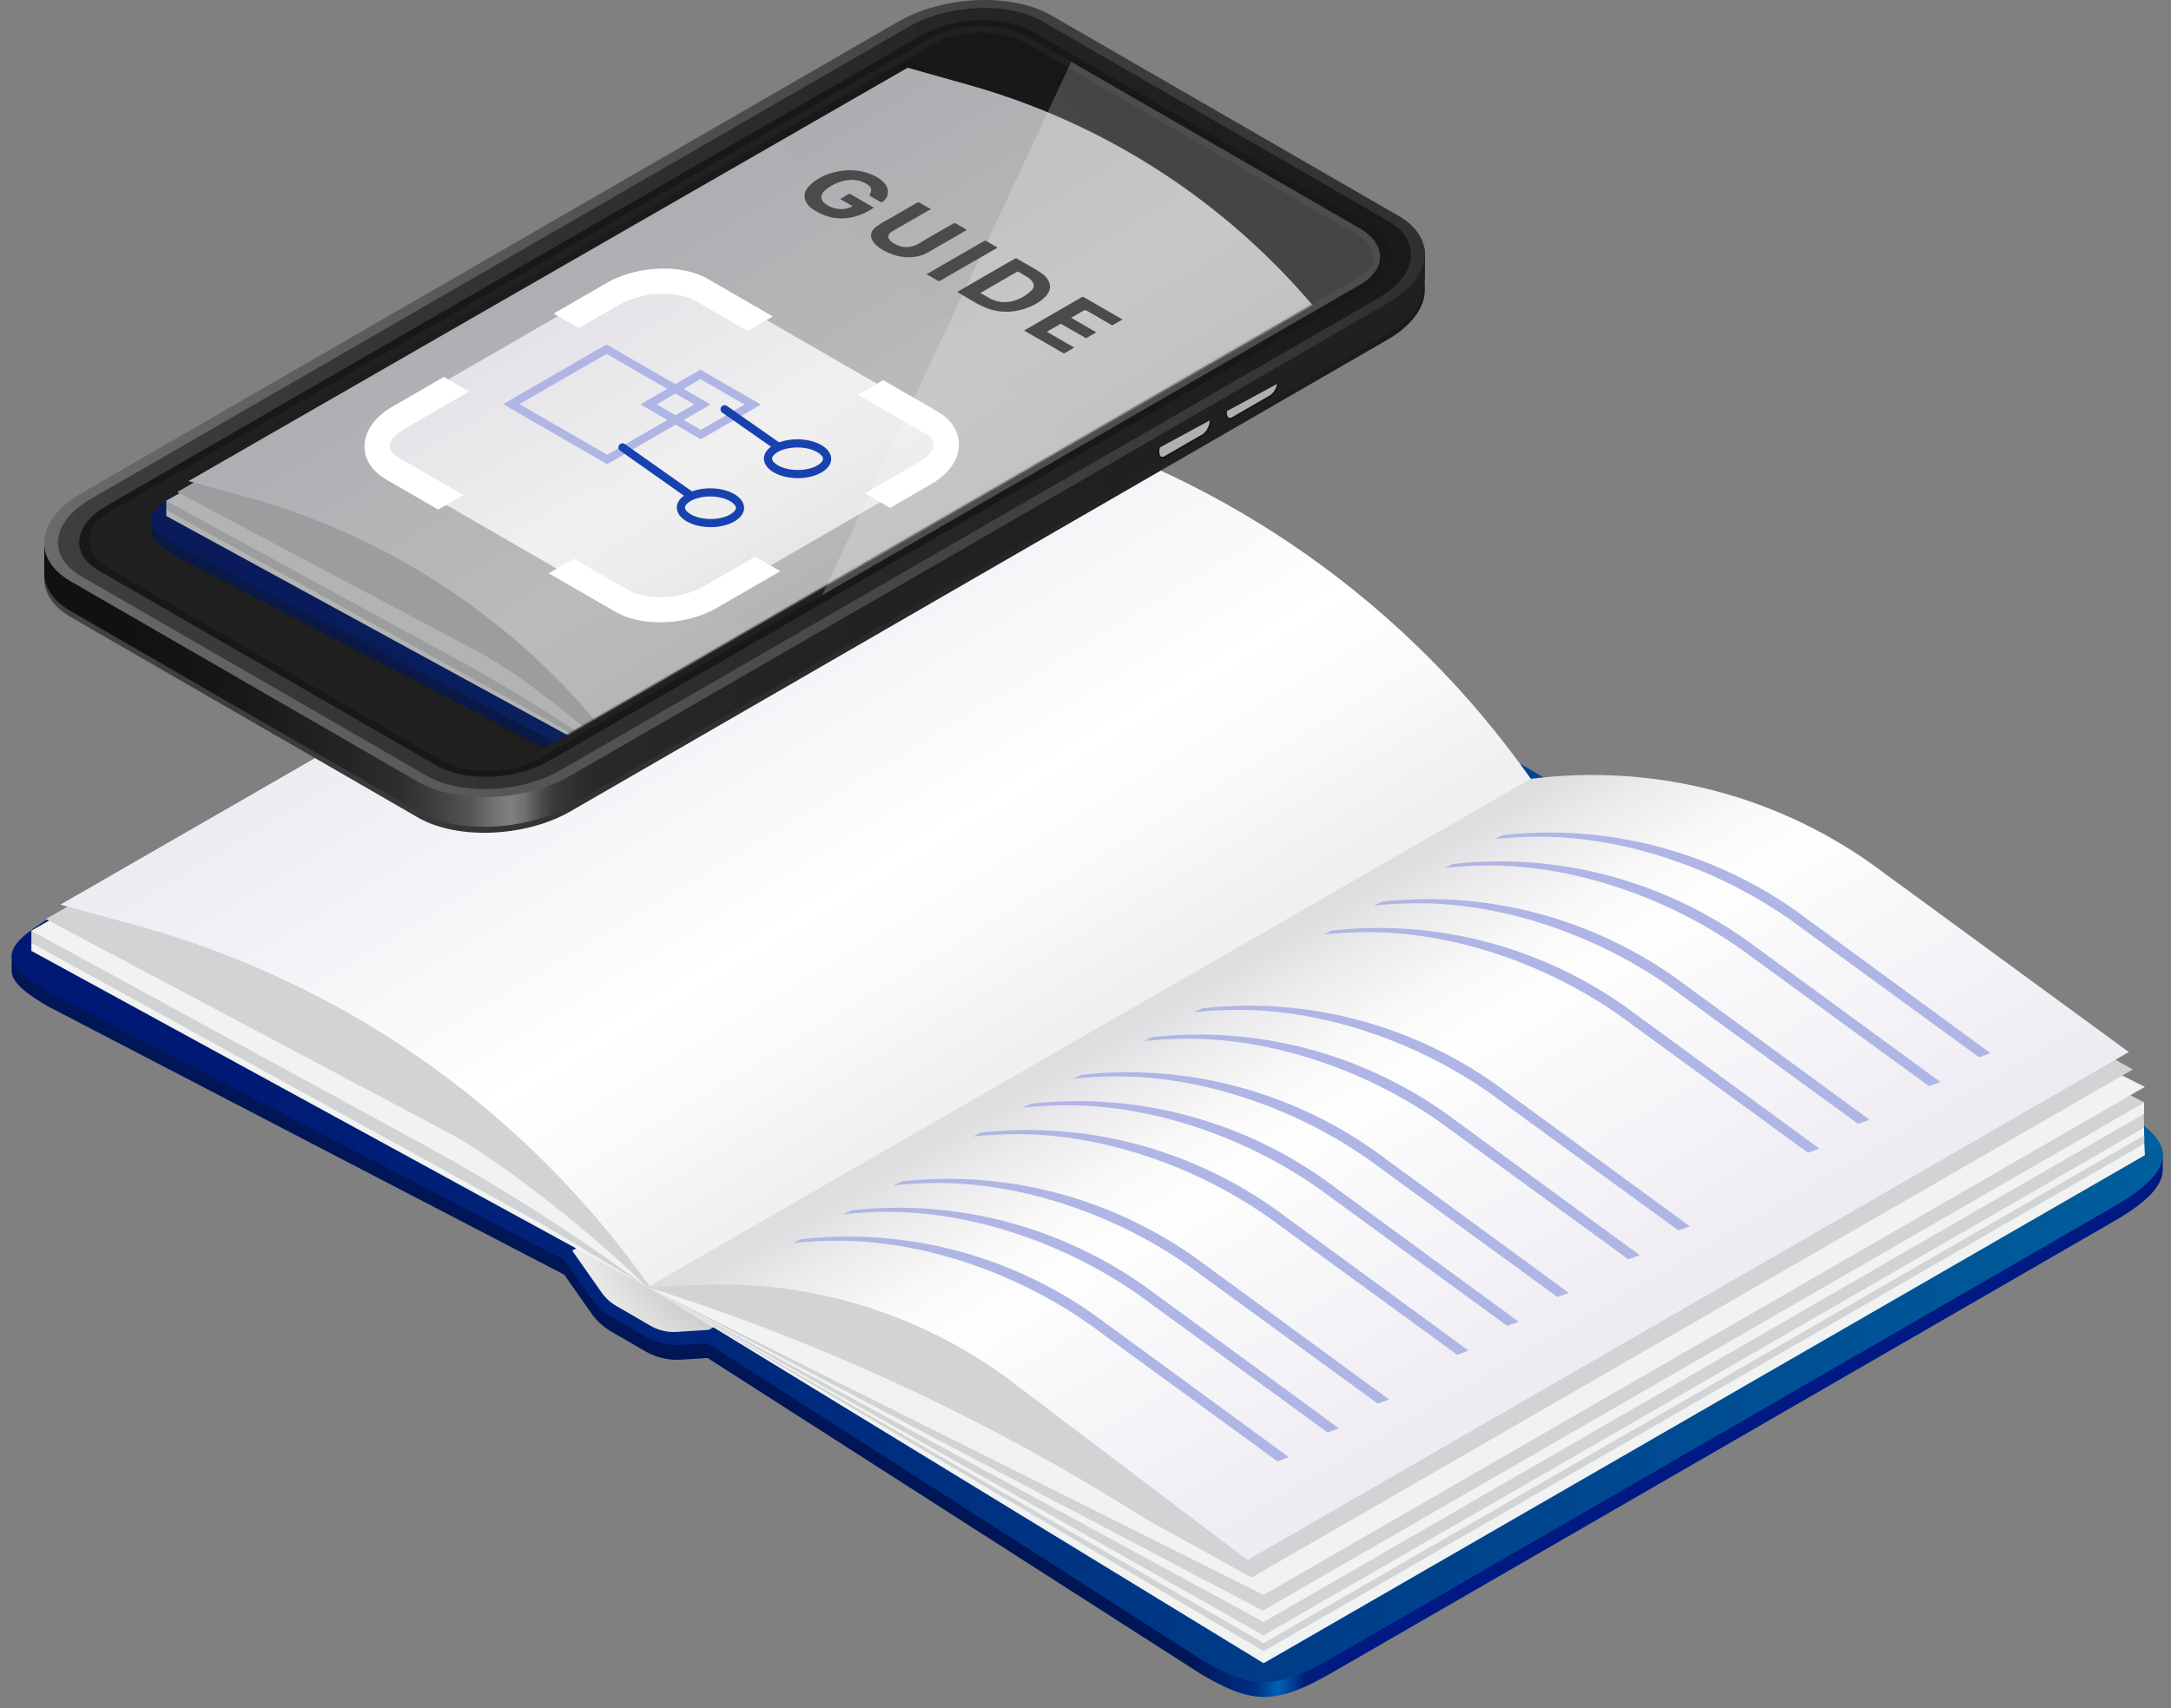 <svg width="1201" height="945" viewBox="0 0 1201 945" fill="none" xmlns="http://www.w3.org/2000/svg">
<rect x="0" y="0" width="1201" height="945" fill="#808080" stroke="none"/>
<path d="M665.13 926.653L391.42 751.292L376.71 752.242C369.82 752.682 362.95 751.072 356.98 747.602L338.13 736.662C333.75 734.122 329.98 730.663 327.08 726.513L312.18 705.242L27.02 557.022C13.75 549.362 6.7 543.452 6.45 537.362C6.43 536.792 6.46 529.072 6.56 528.492C7.6 522.322 15.53 522.923 30.92 514.043L474.76 258.823C506.93 240.253 514.44 241.903 542.29 257.993L1177.61 625.403C1189.98 632.543 1196.17 630.982 1196.42 638.182C1196.43 638.532 1196.42 647.452 1196.42 647.802C1196.01 656.492 1187.02 665.502 1169.84 675.422L737.58 924.992C705.41 943.562 692.99 942.742 665.14 926.662L665.13 926.653Z" fill="url(#paint0_linear_2576_2229)"/>
<path d="M665.13 918.503L391.42 743.143L376.71 744.093C369.82 744.533 362.95 742.923 356.98 739.453L338.13 728.513C333.75 725.973 329.98 722.513 327.08 718.363L312.18 697.093L27.02 548.873C-0.84 532.793 -1.25 524.463 30.91 505.893L474.75 250.673C506.92 232.103 514.43 233.753 542.28 249.843L1177.6 617.253C1205.46 633.333 1201.98 648.703 1169.82 667.283L737.56 916.853C705.39 935.423 692.97 934.603 665.12 918.523L665.13 918.503Z" fill="url(#paint1_linear_2576_2229)"/>
<path style="mix-blend-mode:multiply" d="M392.1 735.743L374.46 736.873C373.9 736.913 373.34 736.933 372.78 736.933C368.22 736.933 363.72 735.723 359.77 733.433L340.92 722.493C337.64 720.583 334.87 718.043 332.69 714.933L316.54 691.883L805.2 414.183L880.79 457.543L392.1 735.753V735.743Z" fill="url(#paint2_radial_2576_2229)"/>
<path d="M357.77 711.993L17.35 526.073V521.633L504.86 245.013L845.28 430.923L357.77 711.993Z" fill="#F1F2F2"/>
<path d="M357.77 711.992L299.11 676.802L17.35 521.633V514.962L504.86 240.562L845.28 430.923L357.77 711.992Z" fill="#D1D3D4"/>
<path d="M357.77 711.993L348.24 705.113C311.63 678.673 273.38 654.573 233.73 632.953L17.35 514.963L504.86 233.893L845.28 430.923L357.77 711.983V711.993Z" fill="#F1F2F2"/>
<path d="M357.77 711.992C332.31 686.622 280.36 644.242 248.8 627.052L25.36 508.482L512.87 227.422L845.29 430.932L357.78 711.992H357.77Z" fill="#D1D3D4"/>
<path d="M699.03 920.173L358.27 712.093L845.77 431.033L1186.26 632.713L1186.54 639.103L699.03 920.173Z" fill="#F1F2F2"/>
<path d="M699.03 913.503L358.27 712.093L845.77 431.033L1186.22 628.353L1186.26 632.713L699.03 913.503Z" fill="#D1D3D4"/>
<path d="M699.03 909.053L358.27 712.093L845.77 431.033L1186.11 623.903L1186.13 628.173L699.03 909.053Z" fill="#F1F2F2"/>
<path d="M699.03 904.783L358.27 712.093L845.77 431.033L1185.97 616.313L1186.11 623.903L699.03 904.783Z" fill="#D1D3D4"/>
<path d="M699.03 897.373L358.27 712.093L845.77 431.033L1186.1 610.013V616.073L1185.97 616.313L699.03 897.373Z" fill="#F1F2F2"/>
<path d="M698.59 891.073L358.27 712.093L845.77 431.033L1186.1 610.013L698.59 891.073Z" fill="#D1D3D4"/>
<path d="M699.03 882.373L358.27 712.093L845.77 431.033L1186.54 601.303L699.03 882.373Z" fill="#F1F2F2"/>
<path d="M692.36 872.733L633.95 840.473C548.01 785.913 455.34 742.753 358.27 712.093L845.78 431.033C939.51 460.053 1029.02 501.283 1112.01 553.653L1179.88 591.673L692.37 872.733H692.36Z" fill="#D1D3D4"/>
<path d="M690.14 863.102L564.01 767.632C513.86 728.322 451.33 708.192 387.67 710.862L358.27 712.092L845.78 431.032C915.65 421.832 986.33 440.552 1042.47 483.142L1177.65 582.042L690.14 863.102Z" fill="url(#paint3_linear_2576_2229)"/>
<path d="M521.16 219.812L566.17 232.463C679.75 264.383 778.86 334.473 846.8 430.923L359.29 711.552L354.86 705.443C286.31 610.903 187.57 542.572 74.94 511.742L33.65 500.443L521.16 219.812Z" fill="url(#paint4_linear_2576_2229)"/>
<path d="M601.76 499.352L510.72 432.742C468.6 400.802 429.25 374.392 373.83 374.392C372.17 374.392 370.51 374.442 368.85 374.492L358.45 374.782L527.29 277.662C587.55 271.992 648.9 289.552 696.91 325.962L787.52 392.252L601.76 499.352ZM375.17 370.092C431.22 370.512 470.9 397.152 513.28 429.292L602.03 494.232L779.65 391.822L694.34 329.402C647.26 293.702 587.21 276.452 528.15 281.892L375.16 370.092H375.17Z" fill="#D4D1D8"/>
<path d="M348.76 645.222L237.15 560.742C206.96 537.132 173.05 519.052 136.34 506.972L131.78 505.472L349.92 379.712L350.45 379.682C353.97 379.542 357.49 379.432 361 379.432C417.78 379.432 457.75 406.242 500.45 438.632L591.52 505.262L348.77 645.222H348.76ZM142.21 504.412C177.65 516.622 210.45 534.412 239.77 557.332L349.09 640.072L583.66 504.832L497.89 442.072C455.78 410.132 416.44 383.722 361 383.722C357.73 383.722 354.44 383.812 351.15 383.952L142.21 504.412Z" fill="#D4D1D8"/>
<path d="M548.56 418.962L438.02 355.142L547.92 291.692L658.46 355.512L548.57 418.962H548.56ZM452.08 355.142L548.56 410.842L644.39 355.512L547.91 299.812L452.08 355.142Z" fill="#AFB6E5"/>
<path d="M548.46 401.442L495.76 371.022L548.17 340.762L600.87 371.182L548.46 401.442ZM509.83 371.022L548.46 393.332L586.81 371.192L548.18 348.882L509.83 371.022Z" fill="#AFB6E5"/>
<path d="M294.87 539.772L205.32 488.072L294.35 436.672L383.9 488.372L294.87 539.772ZM219.39 488.072L294.87 531.652L369.84 488.362L294.36 444.782L219.39 488.072Z" fill="#AFB6E5"/>
<path d="M375.51 518.333L323.47 488.293L375.23 458.413L427.27 488.463L375.51 518.343V518.333ZM337.53 488.293L375.51 510.223L413.21 488.453L375.23 466.523L337.53 488.293Z" fill="#AFB6E5"/>
<path d="M676.16 392.502C675.6 392.502 675.02 392.372 674.49 392.082L618.51 361.822C616.8 360.902 616.17 358.762 617.09 357.052C618.01 355.342 620.15 354.702 621.85 355.632L677.83 385.892C679.54 386.812 680.17 388.952 679.25 390.662C678.62 391.842 677.4 392.502 676.15 392.502H676.16Z" fill="#1842AF"/>
<path d="M593.48 438.813C592.1 438.813 590.8 438.003 590.23 436.643L567.5 381.903C566.76 380.103 567.61 378.052 569.4 377.302C571.2 376.572 573.25 377.413 574 379.203L596.73 433.943C597.48 435.743 596.62 437.793 594.83 438.543C594.39 438.723 593.93 438.813 593.48 438.813Z" fill="#1842AF"/>
<path d="M693.59 390.282C700.05 390.282 706.28 391.742 710.68 394.272C713.79 396.062 715.71 398.292 715.71 400.082C715.71 401.872 713.88 403.982 710.8 405.752C706.48 408.242 700.34 409.672 693.95 409.672C687.56 409.672 681.26 408.212 676.86 405.682C673.75 403.892 671.83 401.662 671.83 399.872C671.83 398.082 673.66 395.972 676.74 394.202C681.06 391.712 687.2 390.282 693.59 390.282ZM693.59 383.252C686.21 383.252 678.84 384.872 673.22 388.112C661.94 394.622 662 405.212 673.35 411.762C679.05 415.052 686.51 416.702 693.95 416.702C701.39 416.702 708.7 415.082 714.32 411.842C725.6 405.332 725.54 394.742 714.19 388.192C708.49 384.902 701.03 383.252 693.59 383.252Z" fill="#1842AF"/>
<path d="M441.19 527.623C440.49 527.623 439.79 527.413 439.18 526.983L393.98 495.383C392.39 494.273 392 492.083 393.11 490.483C394.22 488.893 396.41 488.503 398.01 489.613L443.21 521.213C444.8 522.323 445.19 524.513 444.08 526.113C443.4 527.093 442.31 527.613 441.2 527.613L441.19 527.623Z" fill="#1842AF"/>
<path d="M458.62 525.403C465.08 525.403 471.31 526.863 475.71 529.393C478.82 531.183 480.74 533.413 480.74 535.203C480.74 536.993 478.91 539.103 475.83 540.873C471.51 543.363 465.37 544.793 458.98 544.793C452.59 544.793 446.29 543.333 441.89 540.803C438.78 539.013 436.86 536.783 436.86 534.993C436.86 533.203 438.69 531.093 441.77 529.323C446.09 526.833 452.23 525.403 458.62 525.403ZM458.62 518.373C451.24 518.373 443.87 519.993 438.25 523.233C426.97 529.743 427.03 540.333 438.38 546.883C444.08 550.173 451.54 551.823 458.98 551.823C466.42 551.823 473.73 550.203 479.35 546.963C490.63 540.453 490.57 529.863 479.22 523.313C473.52 520.023 466.06 518.373 458.62 518.373Z" fill="#1842AF"/>
<path d="M366.2 569.803C365.5 569.803 364.79 569.593 364.18 569.163L306.09 528.193C304.5 527.073 304.12 524.883 305.24 523.293C306.36 521.703 308.55 521.333 310.14 522.443L368.23 563.413C369.82 564.533 370.2 566.723 369.08 568.313C368.39 569.283 367.31 569.803 366.2 569.803Z" fill="#1842AF"/>
<path d="M383.63 567.582C390.09 567.582 396.32 569.042 400.72 571.572C403.83 573.362 405.75 575.592 405.75 577.382C405.75 579.172 403.92 581.282 400.84 583.052C396.52 585.542 390.38 586.972 383.99 586.972C377.6 586.972 371.3 585.512 366.9 582.982C363.79 581.192 361.87 578.962 361.87 577.172C361.87 575.382 363.7 573.272 366.78 571.502C371.1 569.012 377.24 567.582 383.63 567.582ZM383.63 560.552C376.25 560.552 368.88 562.172 363.26 565.412C351.98 571.922 352.04 582.512 363.39 589.062C369.09 592.352 376.55 594.002 383.99 594.002C391.43 594.002 398.74 592.382 404.36 589.142C415.64 582.632 415.58 572.042 404.23 565.492C398.53 562.202 391.07 560.552 383.63 560.552Z" fill="#1842AF"/>
<path d="M608.87 439.193C615.33 439.193 621.56 440.653 625.96 443.183C629.07 444.973 630.99 447.203 630.99 448.993C630.99 450.783 629.15 452.893 626.08 454.663C621.76 457.153 615.62 458.583 609.23 458.583C602.84 458.583 596.54 457.123 592.14 454.593C589.03 452.803 587.11 450.573 587.11 448.783C587.11 446.993 588.94 444.883 592.02 443.113C596.34 440.623 602.48 439.193 608.87 439.193ZM608.87 432.163C601.49 432.163 594.12 433.783 588.5 437.023C577.22 443.533 577.28 454.123 588.63 460.673C594.33 463.963 601.79 465.613 609.23 465.613C616.67 465.613 623.98 463.993 629.6 460.753C640.88 454.243 640.82 443.653 629.47 437.103C623.77 433.813 616.31 432.163 608.87 432.163Z" fill="#1842AF"/>
<path style="mix-blend-mode:multiply" d="M521.16 219.812L566.17 232.463C679.75 264.383 778.86 334.473 846.8 430.923L359.29 711.552L354.86 705.443C286.31 610.903 187.57 542.572 74.94 511.742L33.65 500.443L521.16 219.812Z" fill="url(#paint5_linear_2576_2229)"/>
<g style="mix-blend-mode:multiply">
<path d="M1094.82 584.932L997.6 514.102C956.63 483.032 902.2 462.872 851.21 462.872C843.11 462.872 834.94 463.332 826.85 464.182L831.44 462.042C840.1 461.072 848.86 460.592 857.54 460.592C908.54 460.592 959 477.562 999.98 508.632L1101.16 582.662L1094.83 584.942L1094.82 584.932Z" fill="#AFB6E5"/>
</g>
<g style="mix-blend-mode:multiply">
<path d="M1067.09 600.892L969.87 530.062C928.9 498.992 874.47 478.832 823.48 478.832C815.38 478.832 807.21 479.292 799.12 480.142L803.71 478.002C812.37 477.032 821.13 476.552 829.81 476.552C880.81 476.552 931.27 493.522 972.24 524.592L1073.42 598.622L1067.09 600.902V600.892Z" fill="#AFB6E5"/>
</g>
<g style="mix-blend-mode:multiply">
<path d="M928.47 680.732L831.25 609.902C790.28 578.832 735.85 558.672 684.86 558.672C676.76 558.672 668.59 559.132 660.5 559.982L665.09 557.842C673.75 556.872 682.51 556.392 691.19 556.392C742.19 556.392 792.65 573.362 833.63 604.432L934.81 678.462L928.48 680.742L928.47 680.732Z" fill="#AFB6E5"/>
</g>
<g style="mix-blend-mode:multiply">
<path d="M900.75 696.702L803.53 625.872C762.56 594.802 708.13 574.642 657.14 574.642C649.04 574.642 640.87 575.102 632.78 575.952L637.37 573.812C646.03 572.842 654.79 572.362 663.47 572.362C714.47 572.362 764.93 589.332 805.9 620.402L907.08 694.432L900.75 696.712V696.702Z" fill="#AFB6E5"/>
</g>
<g style="mix-blend-mode:multiply">
<path d="M762.13 776.532L664.91 705.702C623.94 674.632 569.51 654.472 518.52 654.472C510.42 654.472 502.25 654.932 494.16 655.782L498.75 653.642C507.41 652.672 516.17 652.192 524.85 652.192C575.85 652.192 626.31 669.162 667.29 700.232L768.47 774.262L762.14 776.542L762.13 776.532Z" fill="#AFB6E5"/>
</g>
<g style="mix-blend-mode:multiply">
<path d="M734.4 792.502L637.18 721.672C596.21 690.602 541.78 670.442 490.79 670.442C482.69 670.442 474.52 670.902 466.43 671.752L471.02 669.612C479.68 668.642 488.44 668.162 497.12 668.162C548.12 668.162 598.58 685.132 639.55 716.202L740.73 790.232L734.4 792.512V792.502Z" fill="#AFB6E5"/>
</g>
<g style="mix-blend-mode:multiply">
<path d="M706.68 808.462L609.46 737.632C568.49 706.562 514.06 686.402 463.07 686.402C454.97 686.402 446.8 686.862 438.71 687.712L443.3 685.572C451.96 684.602 460.72 684.122 469.4 684.122C520.4 684.122 570.86 701.092 611.83 732.162L713.01 806.192L706.68 808.472V808.462Z" fill="#AFB6E5"/>
</g>
<g style="mix-blend-mode:multiply">
<path d="M1027.87 621.762L930.649 550.932C889.679 519.862 835.249 499.702 784.259 499.702C776.159 499.702 767.989 500.162 759.899 501.012L764.489 498.872C773.149 497.902 781.909 497.422 790.589 497.422C841.589 497.422 892.049 514.392 933.029 545.462L1034.21 619.492L1027.88 621.772L1027.87 621.762Z" fill="#AFB6E5"/>
</g>
<g style="mix-blend-mode:multiply">
<path d="M1000.14 637.722L902.919 566.892C861.949 535.822 807.519 515.662 756.529 515.662C748.429 515.662 740.259 516.122 732.169 516.972L736.759 514.832C745.419 513.862 754.179 513.382 762.859 513.382C813.859 513.382 864.319 530.352 905.289 561.422L1006.47 635.452L1000.14 637.732V637.722Z" fill="#AFB6E5"/>
</g>
<g style="mix-blend-mode:multiply">
<path d="M861.52 717.562L764.3 646.732C723.33 615.662 668.9 595.502 617.91 595.502C609.81 595.502 601.64 595.962 593.55 596.812L598.14 594.672C606.8 593.702 615.56 593.222 624.24 593.222C675.24 593.222 725.7 610.192 766.68 641.262L867.86 715.292L861.53 717.572L861.52 717.562Z" fill="#AFB6E5"/>
</g>
<g style="mix-blend-mode:multiply">
<path d="M833.8 733.522L736.58 662.692C695.61 631.622 641.18 611.462 590.19 611.462C582.09 611.462 573.92 611.922 565.83 612.772L570.42 610.632C579.08 609.662 587.84 609.182 596.52 609.182C647.52 609.182 697.98 626.152 738.95 657.222L840.13 731.252L833.8 733.532V733.522Z" fill="#AFB6E5"/>
</g>
<g style="mix-blend-mode:multiply">
<path d="M806.07 749.492L708.85 678.662C667.88 647.592 613.45 627.432 562.46 627.432C554.36 627.432 546.19 627.892 538.1 628.742L542.69 626.602C551.35 625.632 560.11 625.152 568.79 625.152C619.79 625.152 670.25 642.122 711.22 673.192L812.4 747.222L806.07 749.502V749.492Z" fill="#AFB6E5"/>
</g>
<path d="M231.21 452.282L39.08 341.362C17.41 328.852 20.13 306.992 45.15 292.542L496.92 31.712C521.94 17.262 559.8 15.692 581.47 28.212L773.6 139.132C795.27 151.642 792.55 173.502 767.53 187.952L315.76 448.782C290.74 463.232 252.88 464.802 231.21 452.282Z" fill="url(#paint6_linear_2576_2229)"/>
<path d="M231.21 448.982L39.08 338.062C29.4 332.472 24.58 325.012 24.45 317.192C24.44 316.502 24.46 301.432 24.52 300.742C25.32 291.682 32.29 296.672 45.14 289.252L496.92 28.412C521.94 13.963 559.8 12.392 581.47 24.912L773.6 135.832C783.28 141.422 788.09 131.582 788.23 139.402C788.24 140.082 788.22 158.052 788.16 158.732C787.38 167.812 780.41 177.202 767.53 184.642L315.76 445.472C290.74 459.922 252.88 461.492 231.21 448.972V448.982Z" fill="url(#paint7_linear_2576_2229)"/>
<path d="M231.21 432.522L39.08 321.603C17.41 309.093 20.13 287.233 45.15 272.783L496.92 11.953C521.94 -2.498 559.8 -4.068 581.47 8.452L773.6 119.372C795.27 131.882 792.55 153.742 767.53 168.192L315.76 429.022C290.74 443.472 252.88 445.042 231.21 432.522Z" fill="url(#paint8_linear_2576_2229)"/>
<path d="M50.23 276.032L502.55 14.882C524.49 2.212 557.67 0.842 576.67 11.812L767.78 122.152C786.78 133.122 784.4 152.282 762.46 164.942L310.14 426.082C288.2 438.752 255.02 440.122 236.02 429.152L44.91 318.812C25.91 307.842 28.29 288.682 50.23 276.022V276.032Z" fill="url(#paint9_linear_2576_2229)"/>
<path d="M59 279.793L509.07 19.953C527.43 9.353 555.21 8.203 571.11 17.383L758.14 125.363C774.04 134.543 772.05 150.583 753.69 161.183L303.62 421.033C285.26 431.633 257.48 432.783 241.58 423.603L54.55 315.623C38.65 306.443 40.64 290.403 59 279.803V279.793Z" fill="#181818"/>
<path d="M569.48 20.823C554.49 12.173 530.27 12.123 515.38 20.723L60.34 283.433C45.45 292.033 45.52 306.013 60.51 314.673L243.21 420.153C258.2 428.803 282.42 428.853 297.31 420.253L752.34 157.543C767.23 148.943 767.16 134.963 752.17 126.303L569.47 20.823H569.48Z" fill="#202020"/>
<path d="M270.41 422.972C279.94 422.972 288.84 420.862 295.46 417.052L750.49 154.342C756.47 150.892 759.76 146.512 759.76 142.022C759.76 137.532 756.41 133.032 750.32 129.522L567.62 24.043C560.89 20.163 551.89 18.023 542.26 18.023C532.63 18.023 523.83 20.133 517.22 23.942L62.19 286.642C56.21 290.092 52.92 294.472 52.92 298.962C52.92 303.452 56.27 307.952 62.36 311.462L245.06 416.942C251.79 420.822 260.79 422.962 270.41 422.962V422.972Z" fill="url(#paint10_linear_2576_2229)"/>
<path d="M682.2 231.872L703.14 219.782C705.75 218.272 707.87 214.222 707.87 210.742C707.87 207.252 705.75 205.652 703.14 207.162L682.2 219.252C679.59 220.762 677.47 224.812 677.47 228.292C677.47 231.782 679.59 233.382 682.2 231.872Z" fill="url(#paint11_linear_2576_2229)"/>
<path d="M680.33 231.203C680.7 231.203 681.14 231.063 681.59 230.803L702.53 218.713C704.76 217.423 706.64 213.773 706.64 210.743C706.64 209.403 706.22 207.833 705.02 207.833C704.65 207.833 704.21 207.973 703.76 208.233L682.82 220.323C680.59 221.613 678.71 225.263 678.71 228.293C678.71 229.633 679.13 231.203 680.33 231.203Z" fill="#B0B0B0"/>
<path d="M644.82 253.462L665.76 241.372C668.37 239.862 670.49 235.812 670.49 232.332C670.49 228.842 668.37 227.242 665.76 228.752L644.82 240.842C642.21 242.352 640.09 246.402 640.09 249.882C640.09 253.372 642.21 254.972 644.82 253.462Z" fill="url(#paint12_linear_2576_2229)"/>
<path d="M642.94 252.792C643.31 252.792 643.75 252.652 644.2 252.392L665.14 240.302C667.37 239.012 669.26 235.362 669.26 232.332C669.26 230.992 668.84 229.422 667.64 229.422C667.27 229.422 666.83 229.562 666.38 229.822L645.44 241.912C643.21 243.202 641.33 246.852 641.33 249.882C641.33 251.222 641.75 252.792 642.95 252.792H642.94Z" fill="#B0B0B0"/>
<g style="mix-blend-mode:color-dodge">
<path d="M462.31 344.773L767.53 167.773C780.41 160.333 787.38 150.943 788.16 141.863C788.19 141.563 788.21 137.903 788.22 133.853C788.22 133.933 788.22 152.703 788.16 153.393C787.38 162.473 780.41 171.863 767.53 179.303L462.31 344.783V344.773Z" fill="#202020"/>
</g>
<g opacity="0.7">
<mask id="mask0_2576_2229" style="mask-type:luminance" maskUnits="userSpaceOnUse" x="52" y="18" width="708" height="405">
<path d="M270.41 422.972C279.94 422.972 288.84 420.862 295.46 417.052L750.49 154.342C756.47 150.892 759.76 146.512 759.76 142.022C759.76 137.532 756.41 133.032 750.32 129.522L567.62 24.043C560.89 20.163 551.89 18.023 542.26 18.023C532.63 18.023 523.83 20.133 517.22 23.942L62.19 286.642C56.21 290.092 52.92 294.472 52.92 298.962C52.92 303.452 56.27 307.952 62.36 311.462L245.06 416.942C251.79 420.822 260.79 422.962 270.41 422.962V422.972Z" fill="white"/>
</mask>
<g mask="url(#mask0_2576_2229)">
<path d="M580.47 587.562L374.06 455.322L362.96 456.032C357.76 456.362 352.59 455.152 348.08 452.532L333.87 444.282C330.57 442.362 327.73 439.752 325.54 436.632L314.3 420.592L99.27 308.812C89.26 303.032 83.95 298.582 83.75 293.982C83.73 293.552 83.75 287.732 83.83 287.292C84.61 282.642 90.59 283.092 102.2 276.392L467.13 66.902C491.39 52.902 497.05 54.142 518.06 66.272L997.16 343.342C1006.49 348.722 1011.16 347.552 1011.34 352.982C1011.34 353.252 1011.34 359.972 1011.34 360.242C1011.03 366.792 1004.25 373.592 991.29 381.072L635.1 586.322C610.84 600.322 601.48 599.712 580.47 587.582V587.562Z" fill="url(#paint13_linear_2576_2229)"/>
<path d="M580.47 581.422L374.06 449.182L362.96 449.892C357.76 450.222 352.59 449.012 348.08 446.392L333.87 438.142C330.57 436.222 327.73 433.612 325.54 430.492L314.3 414.452L99.27 302.672C78.26 290.542 77.95 284.262 102.2 270.252L467.13 60.752C491.39 46.752 497.05 47.992 518.06 60.122L997.16 337.192C1018.17 349.322 1015.55 360.912 991.29 374.912L635.1 580.162C610.84 594.162 601.48 593.552 580.47 581.422Z" fill="url(#paint14_linear_2576_2229)"/>
<path d="M348.7 425.692L91.98 285.482V282.132L489.83 56.492L746.55 196.692L348.7 425.692Z" fill="#F1F2F2"/>
<path d="M348.7 425.692L304.46 399.152L91.98 282.132V277.102L489.83 53.132L746.55 196.692L348.7 425.692Z" fill="#D1D3D4"/>
<path d="M348.7 425.693L341.51 420.503C313.9 400.563 285.06 382.383 255.16 366.083L91.99 277.103L489.83 48.102L746.54 196.683L348.69 425.683L348.7 425.693Z" fill="#F1F2F2"/>
<path d="M348.7 425.693C329.5 406.563 290.33 374.603 266.52 361.643L98.02 272.223L495.87 43.223L746.55 196.693L348.7 425.693Z" fill="#D1D3D4"/>
<path d="M502.13 37.482L536.07 47.022C621.72 71.092 696.46 123.952 747.7 196.682L349.85 425.352L346.51 420.752C294.82 349.462 220.36 297.932 135.42 274.682L104.28 266.162L502.13 37.482Z" fill="url(#paint15_linear_2576_2229)"/>
</g>
</g>
<path opacity="0.8" d="M339.83 333.002L213.12 259.842C198.93 251.652 200.73 237.212 217.11 227.752L334.73 159.842C351.11 150.382 376.12 149.342 390.31 157.542L517.02 230.702C531.21 238.892 529.41 253.332 513.03 262.792L395.41 330.702C379.03 340.162 354.02 341.202 339.83 333.002Z" fill="url(#paint16_linear_2576_2229)"/>
<path d="M320.18 181.552L342.81 168.482C349.39 164.682 358.2 162.512 366.98 162.512C374.02 162.512 380.32 163.912 384.74 166.462L413.59 183.122L427.54 175.072L391.72 154.392C385.12 150.582 376.58 148.572 366.99 148.572C355.83 148.572 344.48 151.432 335.85 156.412L306.25 173.502L320.2 181.552H320.18Z" fill="white"/>
<path d="M508.04 255.843L478.44 272.933L492.38 280.983L515.01 267.923C524.83 262.253 530.47 254.223 530.47 245.913C530.47 238.563 526.23 232.063 518.52 227.613L488.58 210.333L474.64 218.383L511.55 239.693C513.41 240.773 516.53 243.003 516.53 245.913C516.53 248.343 514.3 252.233 508.04 255.843Z" fill="white"/>
<path d="M224.08 237.033L259.5 216.583L245.55 208.533L217.1 224.953C207.28 230.623 201.64 238.643 201.64 246.953C201.64 254.303 205.88 260.803 213.59 265.253L242.44 281.913L256.38 273.863L220.56 253.183C218.7 252.103 215.58 249.873 215.58 246.963C215.58 244.533 217.81 240.653 224.06 237.033H224.08Z" fill="white"/>
<path d="M417.77 307.963L389.33 324.383C382.75 328.183 373.94 330.363 365.16 330.363C358.12 330.363 351.82 328.963 347.41 326.413L317.47 309.123L303.53 317.173L340.44 338.483C347.03 342.293 355.58 344.303 365.16 344.303C376.32 344.303 387.67 341.443 396.31 336.453L431.73 316.003L417.78 307.953L417.77 307.963Z" fill="white"/>
<path opacity="0.2" d="M454.82 329.312L752.34 157.542C767.23 148.942 767.16 134.962 752.17 126.302L592.6 34.172L454.82 329.312Z" fill="white"/>
<path d="M335.86 256.803L278.32 223.583L335.53 190.553L393.07 223.773L335.86 256.803ZM287.36 223.583L335.86 251.583L384.03 223.763L335.53 195.763L287.36 223.583Z" fill="#AFB6E5"/>
<path d="M387.68 243.023L354.24 223.723L387.5 204.523L420.94 223.833L387.68 243.033V243.023ZM363.28 223.723L387.68 237.813L411.9 223.823L387.5 209.733L363.28 223.723Z" fill="#AFB6E5"/>
<path d="M429.89 248.993C429.44 248.993 428.99 248.863 428.6 248.583L399.56 228.283C398.54 227.573 398.29 226.163 399 225.133C399.71 224.113 401.12 223.863 402.15 224.573L431.19 244.873C432.21 245.583 432.46 246.993 431.75 248.023C431.31 248.653 430.61 248.983 429.9 248.983L429.89 248.993Z" fill="#1842AF"/>
<path d="M441.09 247.563C445.24 247.563 449.25 248.503 452.07 250.133C454.07 251.283 455.3 252.713 455.3 253.863C455.3 255.013 454.12 256.363 452.15 257.503C449.38 259.103 445.43 260.023 441.32 260.023C437.21 260.023 433.16 259.083 430.34 257.453C428.34 256.303 427.11 254.873 427.11 253.723C427.11 252.573 428.29 251.223 430.26 250.083C433.03 248.483 436.98 247.563 441.09 247.563ZM441.09 243.043C436.35 243.043 431.61 244.083 428 246.163C420.75 250.343 420.79 257.153 428.08 261.363C431.74 263.473 436.54 264.533 441.32 264.533C446.1 264.533 450.8 263.493 454.41 261.413C461.66 257.233 461.62 250.423 454.33 246.213C450.67 244.103 445.87 243.043 441.09 243.043Z" fill="#1842AF"/>
<path d="M381.7 276.103C381.25 276.103 380.8 275.973 380.4 275.693L343.07 249.363C342.05 248.643 341.81 247.233 342.53 246.213C343.25 245.193 344.66 244.953 345.68 245.673L383.01 272.003C384.03 272.723 384.27 274.133 383.55 275.153C383.11 275.773 382.41 276.113 381.7 276.113V276.103Z" fill="#1842AF"/>
<path d="M392.9 274.673C397.05 274.673 401.06 275.613 403.88 277.243C405.88 278.393 407.11 279.823 407.11 280.973C407.11 282.123 405.93 283.473 403.96 284.613C401.19 286.213 397.24 287.133 393.13 287.133C389.02 287.133 384.97 286.193 382.15 284.563C380.15 283.413 378.92 281.983 378.92 280.833C378.92 279.683 380.1 278.333 382.07 277.193C384.84 275.593 388.79 274.673 392.9 274.673ZM392.9 270.153C388.16 270.153 383.42 271.193 379.81 273.273C372.56 277.453 372.6 284.263 379.89 288.473C383.55 290.583 388.34 291.643 393.13 291.643C397.92 291.643 402.61 290.603 406.22 288.523C413.47 284.343 413.43 277.533 406.14 273.323C402.48 271.213 397.68 270.153 392.9 270.153Z" fill="#1842AF"/>
<path d="M529.67 161.443C532.54 159.783 535.35 158.153 538.17 156.523C543.86 153.233 549.55 149.933 555.25 146.643C557.28 145.473 559.34 144.333 561.36 143.153C561.76 142.913 562.07 142.833 562.49 143.073C567.25 145.923 572.26 148.373 576.79 151.613C577.78 152.323 578.62 153.223 579.34 154.203C581.64 157.343 581.33 160.953 578.53 163.893C575.51 167.063 571.76 169.083 567.69 170.523C559.25 173.503 550.92 173.083 542.89 169.173C539.15 167.353 535.63 165.063 532.02 162.963C531.24 162.513 530.36 162.213 529.65 161.453L529.67 161.443ZM542.32 162.093C543.9 162.983 545.35 163.733 546.73 164.583C555.54 170.023 565.39 165.963 570.79 160.513C572.09 159.203 572.16 157.493 571.24 156.023C570.74 155.223 570.11 154.553 569.37 154.013C567.51 152.653 565.44 151.653 563.5 150.433C563.01 150.123 562.67 150.333 562.25 150.573C560.34 151.703 558.42 152.803 556.49 153.913C551.82 156.613 547.14 159.313 542.32 162.093Z" fill="#4B4B4B"/>
<path d="M464.75 110.083C466.5 109.073 468.02 108.213 469.53 107.313C469.94 107.073 470.25 107.243 470.57 107.423C474.79 109.873 479.01 112.323 483.36 114.853C481.56 116.133 479.73 117.223 477.81 118.063C468.01 122.393 458.57 121.663 449.61 115.733C447.87 114.583 446.43 113.083 445.64 111.133C444.26 107.703 445.56 104.863 447.99 102.513C451.97 98.662 456.84 96.362 462.2 95.132C469.62 93.422 476.87 93.912 483.79 97.272C485.79 98.243 487.59 99.543 489.12 101.193C492.11 104.413 491.88 108.663 488.56 111.503C488 111.983 487.54 112.043 486.9 111.663C485.15 110.603 483.37 109.593 481.6 108.573C481.25 108.373 480.81 108.323 481.14 107.683C482.6 104.813 482.12 103.333 479.27 101.673C474.45 98.862 469.43 99.032 464.35 100.753C461.76 101.633 459.38 102.953 457.21 104.633C453.34 107.623 453.45 110.993 457.63 113.493C461.5 115.803 465.64 116.333 469.96 114.873C470.16 114.803 470.36 114.733 470.54 114.633C470.82 114.473 471.27 114.443 471.31 114.073C471.35 113.653 470.88 113.623 470.61 113.463C468.74 112.373 466.86 111.303 464.76 110.093L464.75 110.083Z" fill="#4B4B4B"/>
<path d="M514.95 115.703C507.99 119.693 501.21 123.593 494.42 127.493C494.31 127.553 494.2 127.623 494.09 127.683C489.72 130.063 491.45 132.863 494.26 134.563C499.25 137.593 504.11 137.413 509.13 134.283C515.1 130.563 521.29 127.203 527.38 123.683C527.85 123.413 528.24 123.293 528.76 123.613C530.51 124.673 532.28 125.683 534.06 126.693C534.72 127.063 534.86 127.283 534.07 127.733C528.65 130.823 523.27 133.983 517.84 137.053C515.22 138.533 512.74 140.283 509.83 141.213C503.56 143.213 497.48 142.463 491.56 139.903C488.67 138.653 485.97 137.093 483.82 134.703C480.93 131.493 481.19 128.043 484.67 125.423C487.79 123.073 491.34 121.423 494.69 119.443C498.87 116.973 503.1 114.583 507.31 112.163C507.64 111.973 507.96 111.703 508.35 111.923C510.52 113.153 512.68 114.403 514.94 115.703H514.95Z" fill="#4B4B4B"/>
<path d="M620.98 176.722C619.12 177.812 617.42 178.802 615.74 179.802C615.24 180.102 614.86 179.782 614.48 179.562C610.1 177.042 605.72 174.542 601.37 171.982C600.55 171.502 599.96 171.432 599.1 171.982C597.03 173.302 594.86 174.472 592.55 175.802C597.23 178.502 601.75 181.122 606.46 183.842C604.52 184.972 602.75 185.992 600.99 187.032C600.56 187.282 600.38 186.872 600.12 186.722C595.87 184.312 591.63 181.892 587.41 179.442C587.05 179.232 586.84 179.102 586.43 179.342C584.06 180.742 581.66 182.102 579.12 183.562C584.19 186.492 589.13 189.332 594.26 192.292C592.4 193.372 590.68 194.362 588.97 195.372C588.51 195.642 588.15 195.352 587.81 195.152C583.76 192.822 579.72 190.472 575.67 188.142C572.99 186.602 570.31 185.082 567.64 183.532C567.34 183.352 566.83 183.232 566.83 182.852C566.83 182.432 567.36 182.392 567.67 182.212C575.75 177.522 583.83 172.842 591.91 168.162C594.05 166.922 596.21 165.722 598.32 164.452C598.84 164.132 599.22 164.172 599.69 164.452C604.85 167.452 610.01 170.442 615.17 173.432C617.04 174.512 618.92 175.562 620.98 176.722Z" fill="#4B4B4B"/>
<path d="M512.54 151.732C516.3 149.552 519.85 147.502 523.4 145.452C530.33 141.462 537.28 137.492 544.2 133.472C544.89 133.072 545.34 133.142 545.98 133.532C547.86 134.692 549.8 135.762 551.77 136.892C551.14 137.632 550.27 137.912 549.53 138.342C541.67 142.902 533.78 147.412 525.9 151.942C524.05 153.002 522.19 154.072 520.36 155.172C519.74 155.542 519.31 155.682 518.58 155.212C516.69 153.992 514.69 152.942 512.54 151.722V151.732Z" fill="#4B4B4B"/>
<defs>
<linearGradient id="paint0_linear_2576_2229" x1="659.01" y1="592.113" x2="740.58" y2="592.113" gradientUnits="userSpaceOnUse">
<stop stop-color="#001656"/>
<stop offset="0.09" stop-color="#001C62"/>
<stop offset="0.3" stop-color="#002779"/>
<stop offset="0.42" stop-color="#002C82"/>
<stop offset="0.59" stop-color="#0061B7"/>
<stop offset="0.77" stop-color="#001F78"/>
<stop offset="1" stop-color="#001983"/>
</linearGradient>
<linearGradient id="paint1_linear_2576_2229" x1="58.32" y1="583.953" x2="1248.3" y2="583.953" gradientUnits="userSpaceOnUse">
<stop offset="0.04" stop-color="#001974"/>
<stop offset="0.29" stop-color="#00287C"/>
<stop offset="0.79" stop-color="#005094"/>
<stop offset="1" stop-color="#00639F"/>
</linearGradient>
<radialGradient id="paint2_radial_2576_2229" cx="0" cy="0" r="1" gradientUnits="userSpaceOnUse" gradientTransform="translate(439.69 656.703) scale(148.75 148.75)">
<stop stop-color="#818181"/>
<stop offset="0.2" stop-color="#9B9B9B"/>
<stop offset="1" stop-color="white"/>
</radialGradient>
<linearGradient id="paint3_linear_2576_2229" x1="693.93" y1="520.482" x2="840.79" y2="771.632" gradientUnits="userSpaceOnUse">
<stop offset="0.02" stop-color="#DEDDE0"/>
<stop offset="0.12" stop-color="#ECEBED"/>
<stop offset="0.25" stop-color="#F9F9F9"/>
<stop offset="0.37" stop-color="#FEFEFE"/>
<stop offset="0.54" stop-color="#F8F8FA"/>
<stop offset="1" stop-color="#EEEBF2"/>
</linearGradient>
<linearGradient id="paint4_linear_2576_2229" x1="524.3" y1="605.293" x2="348.05" y2="312.623" gradientUnits="userSpaceOnUse">
<stop stop-color="#CFCED1"/>
<stop offset="0.06" stop-color="#DDDCDE"/>
<stop offset="0.16" stop-color="#EFEFF0"/>
<stop offset="0.26" stop-color="#FAFAFA"/>
<stop offset="0.37" stop-color="#FEFEFE"/>
<stop offset="0.54" stop-color="#F8F8FA"/>
<stop offset="1" stop-color="#EEEBF2"/>
</linearGradient>
<linearGradient id="paint5_linear_2576_2229" x1="524.3" y1="605.293" x2="348.05" y2="312.623" gradientUnits="userSpaceOnUse">
<stop stop-color="#F0EFF1"/>
<stop offset="0.19" stop-color="#FAFAFA"/>
<stop offset="0.37" stop-color="white"/>
<stop offset="0.56" stop-color="#F9F8FA"/>
<stop offset="1" stop-color="#EEEBF2"/>
</linearGradient>
<linearGradient id="paint6_linear_2576_2229" x1="788.23" y1="240.242" x2="24.45" y2="240.242" gradientUnits="userSpaceOnUse">
<stop stop-color="#191919"/>
<stop offset="1" stop-color="#434343"/>
</linearGradient>
<linearGradient id="paint7_linear_2576_2229" x1="687.81" y1="236.952" x2="-75.97" y2="236.952" gradientUnits="userSpaceOnUse">
<stop offset="0.06" stop-color="#202020"/>
<stop offset="0.33" stop-color="#232323"/>
<stop offset="0.47" stop-color="#292929"/>
<stop offset="0.48" stop-color="#2D2D2D"/>
<stop offset="0.5" stop-color="#3A3A3A"/>
<stop offset="0.51" stop-color="#505050"/>
<stop offset="0.52" stop-color="#6E6E6E"/>
<stop offset="0.53" stop-color="#7F7F7F"/>
<stop offset="0.54" stop-color="#767676"/>
<stop offset="0.56" stop-color="#545454"/>
<stop offset="0.59" stop-color="#3C3C3C"/>
<stop offset="0.61" stop-color="#2E2E2E"/>
<stop offset="0.63" stop-color="#292929"/>
<stop offset="0.65" stop-color="#242424"/>
<stop offset="0.74" stop-color="#161616"/>
<stop offset="0.81" stop-color="#111111"/>
<stop offset="1" stop-color="#111111"/>
</linearGradient>
<linearGradient id="paint8_linear_2576_2229" x1="788.23" y1="220.482" x2="24.45" y2="220.482" gradientUnits="userSpaceOnUse">
<stop stop-color="#2F2F2F"/>
<stop offset="1" stop-color="#6A6A6A"/>
</linearGradient>
<linearGradient id="paint9_linear_2576_2229" x1="780.59" y1="220.482" x2="32.08" y2="220.482" gradientUnits="userSpaceOnUse">
<stop stop-color="#191919"/>
<stop offset="1" stop-color="#3E3E3E"/>
</linearGradient>
<linearGradient id="paint10_linear_2576_2229" x1="-138.04" y1="748.512" x2="945.14" y2="-302.128" gradientUnits="userSpaceOnUse">
<stop offset="0.02" stop-color="#2D2D2D"/>
<stop offset="0.29" stop-color="#202020"/>
<stop offset="1" stop-color="#101010"/>
</linearGradient>
<linearGradient id="paint11_linear_2576_2229" x1="-554.089" y1="939.216" x2="-585.959" y2="957.616" gradientUnits="userSpaceOnUse">
<stop stop-color="#191919"/>
<stop offset="1" stop-color="#434343"/>
</linearGradient>
<linearGradient id="paint12_linear_2576_2229" x1="-591.475" y1="960.801" x2="-623.354" y2="979.206" gradientUnits="userSpaceOnUse">
<stop stop-color="#191919"/>
<stop offset="1" stop-color="#434343"/>
</linearGradient>
<linearGradient id="paint13_linear_2576_2229" x1="592.43" y1="326.762" x2="656.02" y2="326.762" gradientUnits="userSpaceOnUse">
<stop stop-color="#001656"/>
<stop offset="0.09" stop-color="#001C62"/>
<stop offset="0.3" stop-color="#002779"/>
<stop offset="0.42" stop-color="#002C82"/>
<stop offset="0.59" stop-color="#0061B7"/>
<stop offset="0.77" stop-color="#001F78"/>
<stop offset="1" stop-color="#001983"/>
</linearGradient>
<linearGradient id="paint14_linear_2576_2229" x1="124.2" y1="320.612" x2="1051.79" y2="320.612" gradientUnits="userSpaceOnUse">
<stop offset="0.04" stop-color="#001974"/>
<stop offset="0.29" stop-color="#00287C"/>
<stop offset="0.79" stop-color="#005094"/>
<stop offset="1" stop-color="#00639F"/>
</linearGradient>
<linearGradient id="paint15_linear_2576_2229" x1="489.62" y1="337.092" x2="356.22" y2="115.572" gradientUnits="userSpaceOnUse">
<stop stop-color="#F0EFF1"/>
<stop offset="0.18" stop-color="#F9F9F9"/>
<stop offset="0.37" stop-color="#FEFEFE"/>
<stop offset="0.54" stop-color="#F8F8FA"/>
<stop offset="1" stop-color="#EEEBF2"/>
</linearGradient>
<linearGradient id="paint16_linear_2576_2229" x1="416.46" y1="333.152" x2="300.16" y2="134.262" gradientUnits="userSpaceOnUse">
<stop stop-color="#F0EFF1"/>
<stop offset="0.18" stop-color="#F9F9F9"/>
<stop offset="0.37" stop-color="#FEFEFE"/>
<stop offset="0.54" stop-color="#F8F8FA"/>
<stop offset="1" stop-color="#EEEBF2"/>
</linearGradient>
</defs>
</svg>
